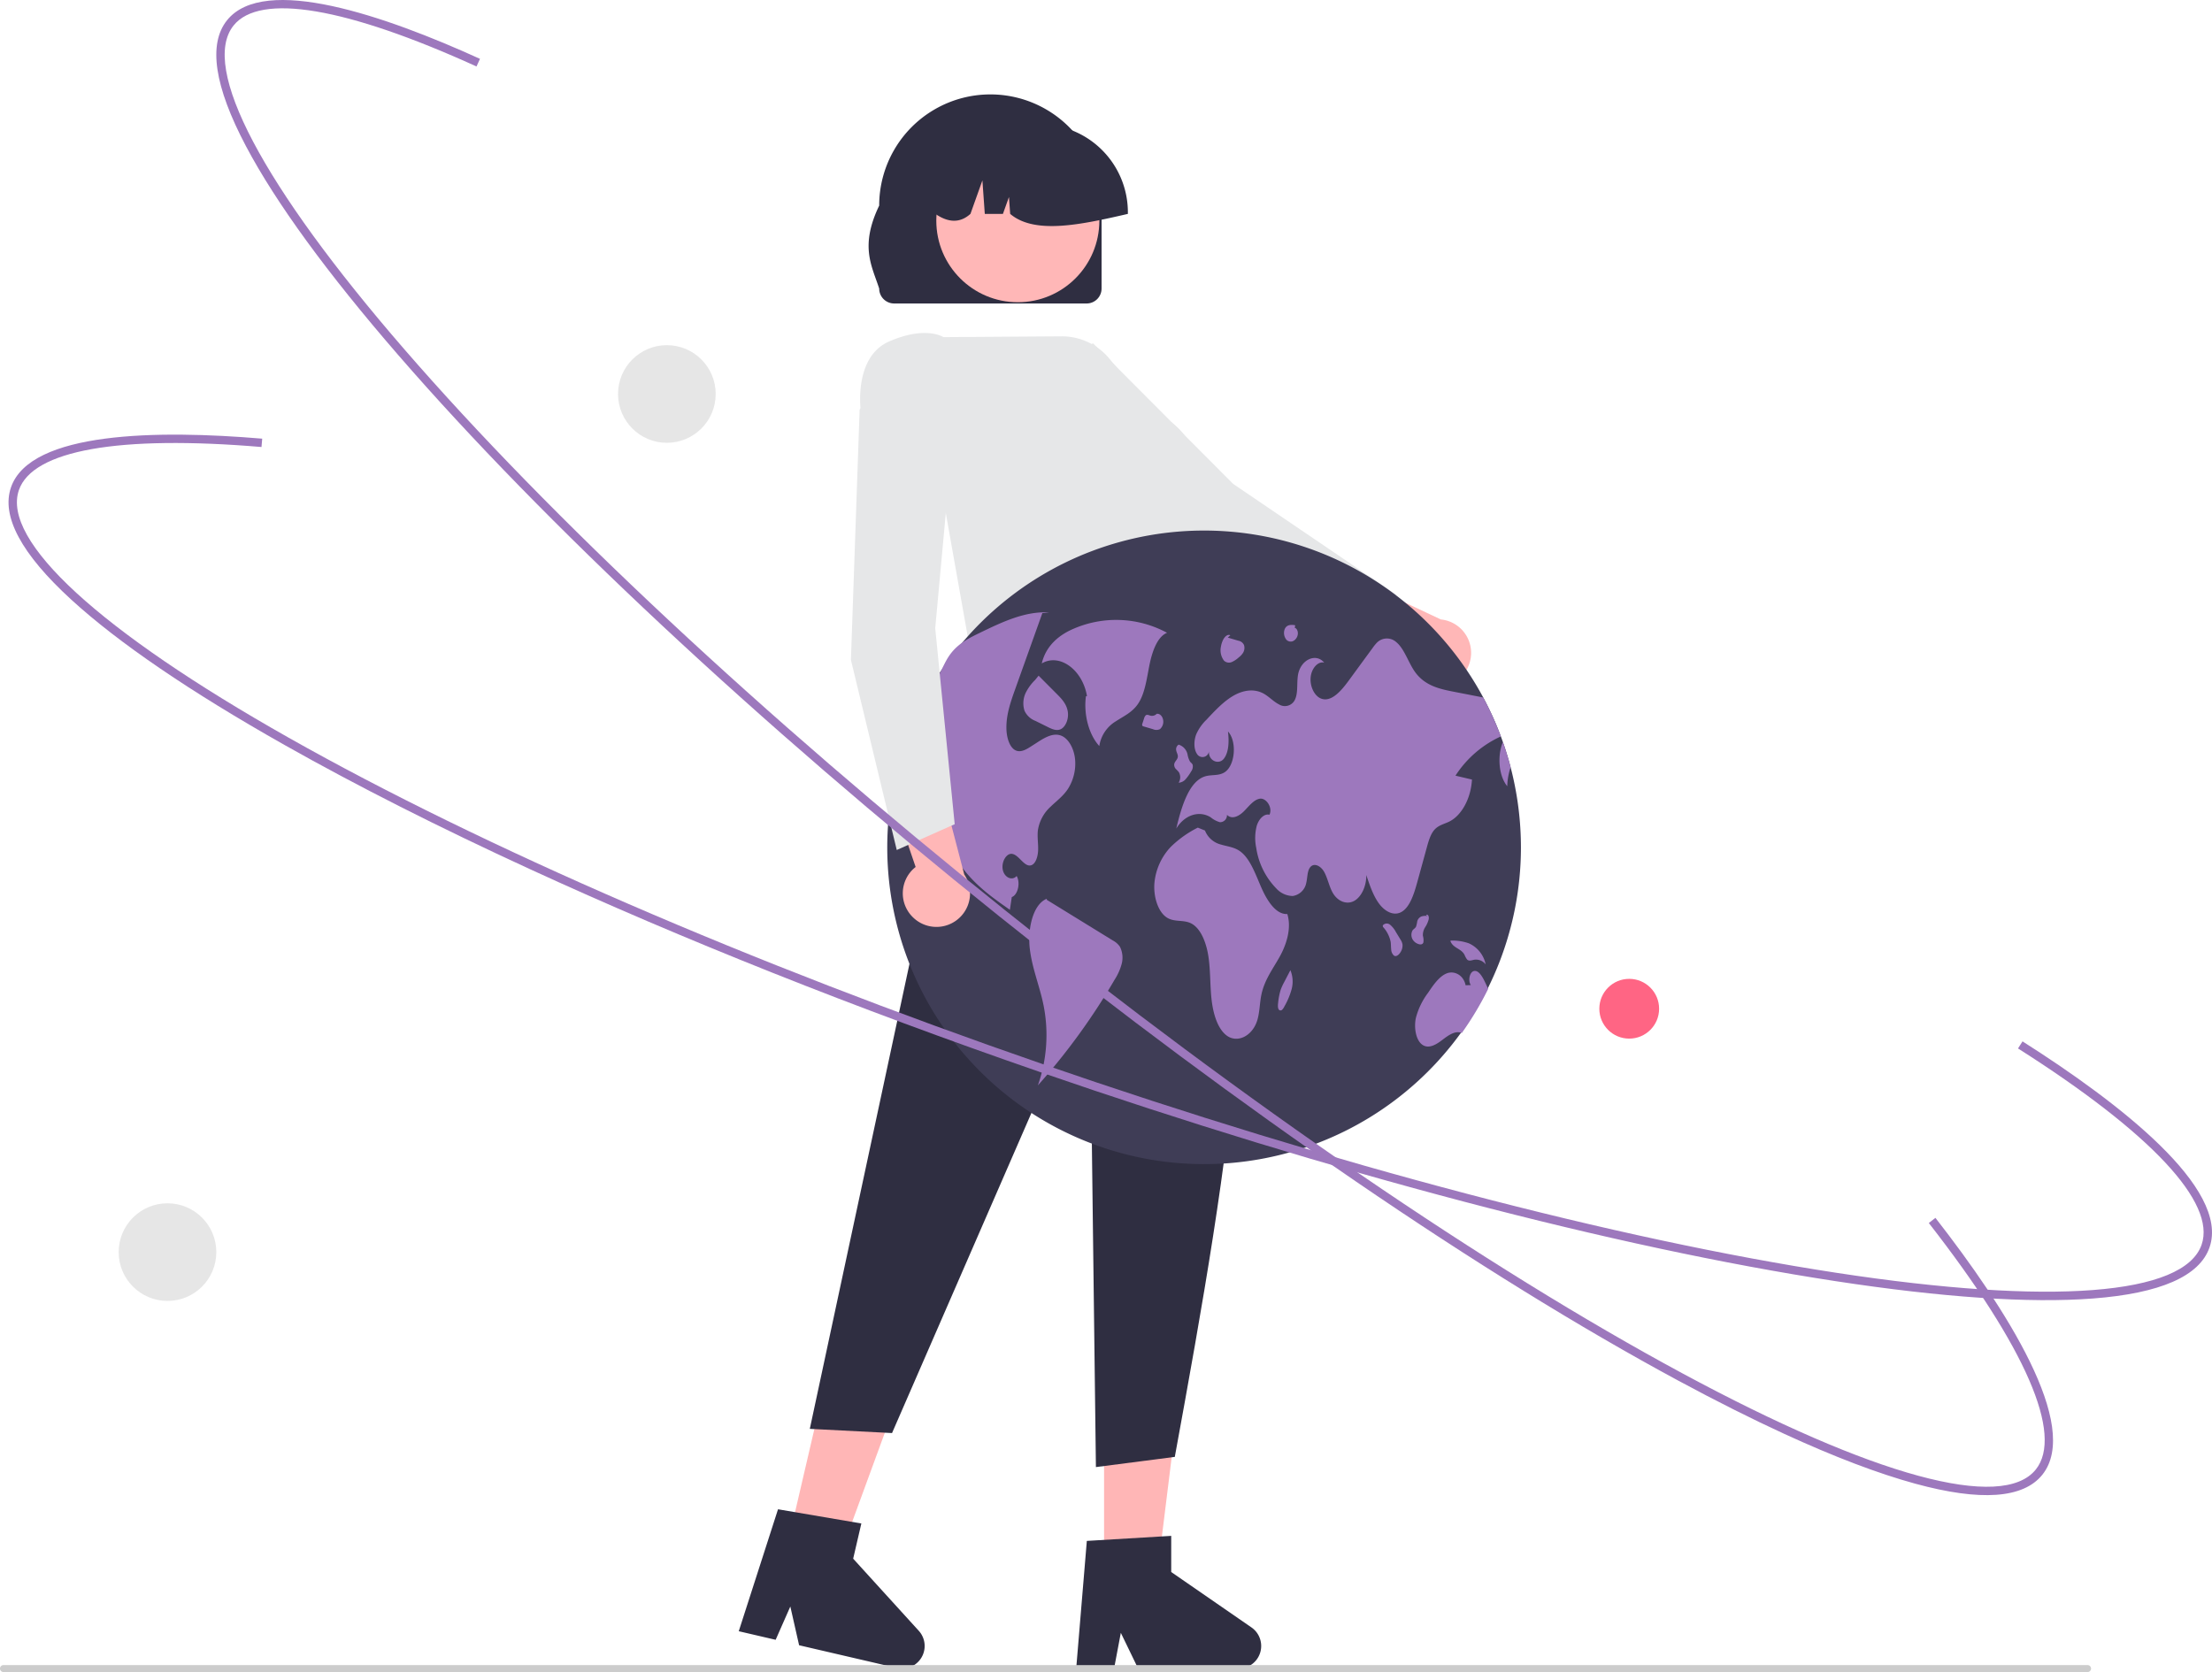 <svg xmlns="http://www.w3.org/2000/svg" data-name="Layer 1" width="792.086" height="598.836" viewBox="0 0 792.086 598.836" xmlns:xlink="http://www.w3.org/1999/xlink"><path id="a7c5c542-e960-402d-86b7-e161a3e2924b-1454" data-name="Path 2996" d="M720.356,396.315a11.965,11.965,0,0,1-13.667-12.231l-39.677-15.248,17.965-12.851,34.924,16.45a12.026,12.026,0,0,1,.454,23.881Z" transform="translate(-203.957 -150.582)" fill="#ffb7b7"/><path id="b1c26e50-8516-4a28-8986-b88082ea0766-1455" data-name="Path 2997" d="M697.683,385.376l6.195-21.853-.305-.208-58.03-39.42L595.38,273.563l-29.221,11.675,1.919,9.249.125.113,66.695,59.738.062.03Z" transform="translate(-203.957 -150.582)" fill="#e6e7e8"/><polygon points="434.278 284.709 344.469 272.12 352.374 217.013 418.492 217.013 434.278 284.709" fill="#ffb6b6"/><polygon points="281.679 554.553 300.102 558.834 325.381 489.813 298.192 483.495 281.679 554.553" fill="#ffb6b6"/><path d="M468.495,734.795l13.211,3.07,5.257-11.925,3.141,13.877,35.04,8.143A8.087,8.087,0,0,0,532.957,734.641l-23.491-25.828,2.93-12.61-29.84-5.083Z" transform="translate(-203.957 -150.582)" fill="#2f2e41"/><polygon points="395.352 564.819 414.265 564.819 423.266 491.867 395.352 491.867 395.352 564.819" fill="#ffb6b6"/><path d="M589.326,748.171h13.563l2.421-12.806,6.201,12.806h35.974a8.087,8.087,0,0,0,4.595-14.741l-28.728-19.84V700.644L593.136,702.447Z" transform="translate(-203.957 -150.582)" fill="#2f2e41"/><path d="M547.291,413.351l87.829-6.986c25.918,60.542,9.438,157.191-10.48,265.99l-28.25,3.653-2.191-174.827L523.382,663.822l-29.443-1.505Z" transform="translate(-203.957 -150.582)" fill="#2f2e41"/><path id="be563295-45cb-4583-a2cc-1b51a6e0af2d-1456" data-name="Path 3002" d="M598.415,253.926V224.212a39.816,39.816,0,1,0-79.632,0c-7.018,14.623-2.627,21.576,0,29.714a5.355,5.355,0,0,0,5.346,5.346h68.937A5.355,5.355,0,0,0,598.415,253.926Z" transform="translate(-203.957 -150.582)" fill="#2f2e41"/><circle id="e6de18e8-d8d7-4938-bc85-74b57e27a471" data-name="Ellipse 572" cx="364.468" cy="79.05" r="29.192" fill="#ffb7b7"/><path id="b4d76e12-782b-49dd-9dc2-b18e04e0f0ec-1457" data-name="Path 3003" d="M607.834,226.589A31.531,31.531,0,0,0,576.338,195.093h-5.943a31.531,31.531,0,0,0-31.496,31.496l0,.595c4.451,3.043,8.676,3.488,12.559,0l4.283-11.994.857,11.994H563.09l2.164-6.051.433,6.051c8.768,7.467,25.348,3.889,42.147,0Z" transform="translate(-203.957 -150.582)" fill="#2f2e41"/><path id="a580674d-06d2-46e1-9b07-6683bd33a718-1458" data-name="Path 3004" d="M551.403,383.701l74.325-2.828,4.155-48.624c3.204-8.9,3.256-16.547.154-22.713a22.736,22.736,0,0,0-12.552-10.849l-16.263-19.643a22.136,22.136,0,0,0-17.184-8.011l-42.259.289c-1.018-.612-7.197-3.752-19.382,1.527-13.216,5.728-10.147,25.628-10.114,25.828l.031.187.145.127,28.108,23.675Z" transform="translate(-203.957 -150.582)" fill="#e6e7e8"/><path id="ba19af05-e5c9-4e56-8465-909fb7fb4880-1459" data-name="Path 2960" d="M205.204,749.418h746.281a1.247,1.247,0,0,0,0-2.494H205.204a1.247,1.247,0,0,0,0,2.494Z" transform="translate(-203.957 -150.582)" fill="#ccc"/><path d="M748.583,454.277a113.455,113.455,0,1,1-7.183-39.952c.247.666.489,1.332.723,2.005v.006q1.571,4.436,2.767,9.036A114.226,114.226,0,0,1,748.583,454.277Z" transform="translate(-203.957 -150.582)" fill="#3f3d56"/><path d="M621.866,377.214a38.323,38.323,0,0,0-33.644-1.376c-4.704,2.047-9.657,5.72-11.226,12.351,6.347-3.746,14.562,2.172,16.196,11.666l-.381.105c-.863,6.576,1.063,13.735,4.791,17.812a12.528,12.528,0,0,1,6.013-8.918c2.739-1.801,5.769-3.109,7.86-6.204,2.478-3.669,3.108-9.032,4.092-13.924S618.42,378.577,621.866,377.214Z" transform="translate(-203.957 -150.582)" fill="#9d78bd"/><path d="M586.34,433.171c-1.758,2.64-4.106,4.296-6.212,6.358a14.301,14.301,0,0,0-4.518,8.446c-.267,2.297.146,4.632.089,6.955-.057,2.322-.831,4.937-2.411,5.514-2.494.901-4.398-3.731-6.961-4.055-2.037-.254-3.871,2.951-3.281,5.73s3.363,4.01,4.956,2.196c1.44,2.418.425,6.802-1.739,7.545-.229,1.523-.457,3.04-.679,4.562-5.47-3.826-10.997-7.716-15.648-13.319a40.429,40.429,0,0,1-9.214-21.778c-.603-6.441.292-13.808-2.665-18.764-2.367-3.966-6.428-4.842-10.083-4.594-.666.044-1.339.121-2.005.203a112.969,112.969,0,0,1,8.179-18.719,8.013,8.013,0,0,0,2.05-1.276c3.401-2.887,4.912-8.731,7.672-12.774q.267-.39.552-.761c2.824-3.687,6.606-5.584,10.261-7.348,8.091-3.928,16.416-7.907,24.957-7.361l-2.43.235q-4.255,11.917-8.516,23.834-.647,1.827-1.307,3.661c-1.612,4.518-3.274,9.328-3.027,14.385.146,2.995,1.187,6.193,3.166,7.221,1.847.952,3.864-.216,5.647-1.371.755-.482,1.504-.965,2.259-1.453,2.71-1.745,5.711-3.534,8.573-2.367,2.621,1.066,4.556,4.626,4.924,8.465A16.923,16.923,0,0,1,586.34,433.171Z" transform="translate(-203.957 -150.582)" fill="#9d78bd"/><path d="M602.455,487.411q-11.87-7.309-23.741-14.617l.134-.346c-4.92,1.874-6.963,10.62-6.15,17.772s3.57,13.546,4.963,20.515a54.454,54.454,0,0,1-2.053,28.573,234.006,234.006,0,0,0,27.489-37.879,20.265,20.265,0,0,0,2.487-5.514,8.771,8.771,0,0,0-.581-6.238A6.945,6.945,0,0,0,602.455,487.411Z" transform="translate(-203.957 -150.582)" fill="#9d78bd"/><path d="M571.223,398.767a8.751,8.751,0,0,0-.401,6.364,7.054,7.054,0,0,0,3.941,3.65l4.373,2.167c1.455.721,3.023,1.449,4.506.856,1.789-.716,3.029-3.52,2.708-6.123-.341-2.77-2.088-4.676-3.702-6.298q-3.39-3.406-6.78-6.812l-1.274,1.56A17.01,17.01,0,0,0,571.223,398.767Z" transform="translate(-203.957 -150.582)" fill="#9d78bd"/><path d="M725.142,428.38q2.951.695,5.901,1.39c-.343,6.644-3.636,12.793-8.052,15.02-1.84.927-3.89,1.269-5.413,3.001-1.377,1.574-2.075,4.023-2.716,6.364q-1.685,6.13-3.37,12.26c-1.206,4.404-2.754,9.296-5.889,10.883-2.691,1.364-5.768-.305-7.837-3.103-2.069-2.798-3.331-6.561-4.556-10.229.076,3.998-1.783,7.919-4.416,9.309-2.64,1.39-5.851.133-7.615-2.97-1.269-2.227-1.796-5.165-3.04-7.424-1.244-2.259-3.852-3.553-5.21-1.434-.895,1.409-.781,3.566-1.225,5.356a5.816,5.816,0,0,1-4.861,4.677,8.105,8.105,0,0,1-5.819-2.659,26.358,26.358,0,0,1-7.228-14.576,17.388,17.388,0,0,1,.203-7.97c.78-2.468,2.665-4.372,4.537-3.902,1.231-2.602-1.199-6.054-3.388-5.749-2.196.305-3.915,2.659-5.717,4.467-1.796,1.808-4.309,3.122-6.117,1.326a2.481,2.481,0,0,1-2.324,2.629q-.097.006-.195.004a8.998,8.998,0,0,1-3.281-1.739c-4.144-2.583-9.404-.869-12.348,4.017,1.84-7.83,4.537-16.816,10.191-18.656,2.31-.755,4.829-.133,7.012-1.44,3.865-2.316,4.645-11.067,1.307-14.677.425,3.414.343,7.399-1.459,9.734-1.802,2.335-5.584.812-5.356-2.64a2.313,2.313,0,0,1-4.302.914c-1.199-1.827-1.098-4.816-.247-6.999a16.486,16.486,0,0,1,3.699-5.254c3.014-3.23,6.073-6.498,9.563-8.528,3.496-2.031,7.532-2.716,11.035-.698,1.847,1.066,3.471,2.843,5.356,3.782a3.969,3.969,0,0,0,5.465-1.28q.032-.051.062-.104c1.402-2.462.742-6.117,1.263-9.195.933-5.438,6.371-7.983,9.385-4.391-2.253-.577-4.581,2.088-4.861,5.318-.285,3.23,1.345,6.491,3.528,7.469,3.668,1.624,7.259-2.462,10.032-6.244q4.34-5.939,8.693-11.872a14.345,14.345,0,0,1,1.555-1.891,5.002,5.002,0,0,1,6.834-.14c2.932,2.392,4.309,7.297,6.714,10.673,3.49,4.905,8.712,6.098,13.573,7.05q5.435,1.057,10.876,2.126a112.696,112.696,0,0,1,6.314,13.941A38.211,38.211,0,0,0,725.142,428.38Z" transform="translate(-203.957 -150.582)" fill="#9d78bd"/><path d="M744.89,425.373a22.872,22.872,0,0,0-1.206,6.796c-3.109-3.795-3.604-10.908-1.561-15.832Q743.694,420.772,744.89,425.373Z" transform="translate(-203.957 -150.582)" fill="#9d78bd"/><path d="M736.856,504.73a113.768,113.768,0,0,1-9.455,15.819c-2.284-.977-4.74.768-6.879,2.405-2.234,1.713-4.918,3.382-7.209,1.821-2.341-1.599-3.097-6.073-2.354-9.62a25.632,25.632,0,0,1,4.391-9.036c1.904-2.843,3.941-5.793,6.587-6.898,2.652-1.104,6.06.457,6.834,4.226l1.878-.064c-1.053-1.447-.501-4.442.914-4.969,1.631-.615,3.046,1.624,4.01,3.604C736.006,502.915,736.444,503.816,736.856,504.73Z" transform="translate(-203.957 -150.582)" fill="#9d78bd"/><path d="M664.92,477.927c-4.037.254-7.235-4.716-9.36-9.606s-4.064-10.481-7.707-12.97c-2.081-1.422-4.455-1.617-6.712-2.306a8.311,8.311,0,0,1-5.7-5.019l-2.561-1.035a38.461,38.461,0,0,0-9.723,6.933,21.732,21.732,0,0,0-5.794,12.666c-.489,5.126,1.317,10.842,4.693,12.768,2.667,1.522,5.772.563,8.474,1.955,3.376,1.74,5.38,6.796,6.138,11.788s.566,10.179,1.109,15.228,2.039,10.301,5.134,12.888c3.874,3.237,9.558.547,11.296-5.346.852-2.891.823-6.153,1.461-9.153,1.123-5.284,4.153-9.205,6.556-13.54S666.518,482.958,664.92,477.927Z" transform="translate(-203.957 -150.582)" fill="#9d78bd"/><path d="M625.026,426a10.773,10.773,0,0,1,1.051,1.116,3.667,3.667,0,0,1-.065,3.787,3.523,3.523,0,0,0,2.523-1.282,16.216,16.216,0,0,0,1.934-2.725,2.97,2.97,0,0,0,.57-2.377c-.191-.544-.642-.776-.958-1.186a8.059,8.059,0,0,1-.885-2.57,4.635,4.635,0,0,0-3.359-3.54l.202.039a1.919,1.919,0,0,0-.899,2.044c.123.792.631,1.449.581,2.257-.073,1.161-1.233,1.706-1.305,2.868A2.217,2.217,0,0,0,625.026,426Z" transform="translate(-203.957 -150.582)" fill="#9d78bd"/><path d="M618.108,406.266l.018-.004a3.241,3.241,0,0,0,.344-.367Z" transform="translate(-203.957 -150.582)" fill="#9d78bd"/><path d="M619.319,411.717a3.521,3.521,0,0,0,1.096-3.49c-.293-1.32-1.331-2.208-2.289-1.964a2.333,2.333,0,0,1-2.169.639c-.592-.152-1.242-.545-1.755-.099a2.657,2.657,0,0,0-.598,1.167q-.285.875-.57,1.75a1.104,1.104,0,0,0-.067.663.562.562,0,0,0,.431.343q1.71.504,3.42,1.008A2.947,2.947,0,0,0,619.319,411.717Z" transform="translate(-203.957 -150.582)" fill="#9d78bd"/><path d="M705.391,486.974q-.791-1.294-1.581-2.589a8.648,8.648,0,0,0-2.083-2.616,1.846,1.846,0,0,0-2.601.23l-.028.034.064.493a11.13,11.13,0,0,1,2.777,5.418c.12.882.078,1.794.184,2.68a3.126,3.126,0,0,0,.976,2.186c.83.554,1.804-.263,2.395-1.26a4.34,4.34,0,0,0,.672-2.763A4.844,4.844,0,0,0,705.391,486.974Z" transform="translate(-203.957 -150.582)" fill="#9d78bd"/><path d="M713.659,488.097a5.975,5.975,0,0,0-.193-2.409,5.288,5.288,0,0,1,.805-2.998,9.747,9.747,0,0,0,1.254-2.749,2.3,2.3,0,0,0-.06-1.346c-.174-.392-.597-.571-.839-.26l.519.334a4.723,4.723,0,0,0-2.105.102,2.605,2.605,0,0,0-1.595,1.798,11.13,11.13,0,0,1-.418,1.866c-.309.636-.908.848-1.285,1.406a3.361,3.361,0,0,0,.053,3.193,3.727,3.727,0,0,0,2.108,1.658C712.535,488.918,713.369,488.93,713.659,488.097Z" transform="translate(-203.957 -150.582)" fill="#9d78bd"/><path d="M728.382,492.539a7.242,7.242,0,0,0,.912,1.674c.705.71,1.663.274,2.518.101a4.353,4.353,0,0,1,4.141,1.661,10.541,10.541,0,0,0-6.063-7.564,17.811,17.811,0,0,0-6.235-.975l-.362.093C724.216,490.216,727.114,490.156,728.382,492.539Z" transform="translate(-203.957 -150.582)" fill="#9d78bd"/><path d="M666.024,498.033l.005.012.105-.203Z" transform="translate(-203.957 -150.582)" fill="#9d78bd"/><path d="M663.79,502.356a19.844,19.844,0,0,0-1.253,2.753,23.963,23.963,0,0,0-.908,4.71c-.113.908-.148,2.067.42,2.509a.807.807,0,0,0,1.055-.143,4.173,4.173,0,0,0,.765-1.137,26.195,26.195,0,0,0,2.583-6.129,10.666,10.666,0,0,0-.423-6.874Q664.91,500.2,663.79,502.356Z" transform="translate(-203.957 -150.582)" fill="#9d78bd"/><path d="M642.243,387.175a2.543,2.543,0,0,0,2.74.535,9.049,9.049,0,0,0,2.579-1.703,6.068,6.068,0,0,0,1.563-1.705,3.459,3.459,0,0,0,.32-2.634,2.676,2.676,0,0,0-2.04-1.613q-1.898-.563-3.797-1.126l.915-.825c-.942-.505-1.984.433-2.573,1.594a8.582,8.582,0,0,0-.781,2.404A6.171,6.171,0,0,0,642.243,387.175Z" transform="translate(-203.957 -150.582)" fill="#9d78bd"/><path d="M664.586,379.674a2.091,2.091,0,0,0,2.849.232,3.185,3.185,0,0,0,1.26-2.27c.09-.995-.403-2.102-1.106-2.188l.161-.932c-1.354-.245-3.021-.294-3.746,1.351A3.861,3.861,0,0,0,664.586,379.674Z" transform="translate(-203.957 -150.582)" fill="#9d78bd"/><path id="b456961e-c574-43f5-93e7-af00230a566f-1460" data-name="Path 3011" d="M531.203,479.418a11.965,11.965,0,0,1,.63-18.329l-13.725-40.229,21.384,5.555,9.745,37.348a12.026,12.026,0,0,1-18.039,15.656Z" transform="translate(-203.957 -150.582)" fill="#ffb7b7"/><path id="f9e29824-911d-4b82-8399-58a66d30c3ed-1461" data-name="Path 3012" d="M525.072,455.005l20.748-9.246-6.97-70.177,6.492-70.764-27.701-14.95-5.869,7.4v.168l-3.11,89.483.017.067Z" transform="translate(-203.957 -150.582)" fill="#e6e7e8"/><path d="M842.911,664.127q-17.597-8.092-37.962-19.068c-70.22-37.856-156.569-96.91-243.14-166.284C475.237,409.401,398.786,337.995,346.538,277.712c-25.451-29.366-43.784-54.515-54.489-74.749-11.334-21.422-13.62-36.602-6.795-45.118,13.296-16.591,56.595-1.647,90.578,13.811l-1.242,2.731c-46.667-21.228-77.562-26.437-86.995-14.666C275.581,174.712,297.892,217.002,348.805,275.747c52.133,60.151,128.445,131.423,214.879,200.688C650.119,545.698,736.307,604.646,806.373,642.418c68.424,36.889,114.561,49.449,126.575,34.456,9.975-12.448-3.631-43.798-38.311-88.278l2.366-1.844c25.198,32.32,52.296,74.516,38.286,91.999-6.825,8.516-22.138,9.593-45.515,3.2C876.449,678.306,860.767,672.339,842.911,664.127Z" transform="translate(-203.957 -150.582)" fill="#9d78bd"/><path d="M393.682,461.846c-32.344-14.872-61.902-29.809-87.79-44.427-33.838-19.108-59.555-36.636-76.436-52.096-17.872-16.369-25.126-29.899-21.559-40.213,6.947-20.093,52.751-20.566,89.952-17.425l-.253,2.99c-51.087-4.315-81.935,1.16-86.865,15.416-6.278,18.157,28.944,50.492,96.635,88.715,69.312,39.139,165.134,80.629,269.816,116.823C681.864,567.827,782.848,594.39,861.532,606.425c76.843,11.754,124.516,8.082,130.795-10.075,5.213-15.075-18.136-40.032-65.744-70.274l1.608-2.532c34.593,21.974,74.293,52.613,66.971,73.787-3.566,10.315-17.628,16.474-41.794,18.307-22.826,1.731-53.876-.37-92.289-6.247-78.858-12.062-180.028-38.671-284.876-74.925C510.43,511.722,448.124,486.882,393.682,461.846Z" transform="translate(-203.957 -150.582)" fill="#9d78bd"/><circle cx="238.796" cy="141.102" r="17.483" fill="#e6e6e6"/><circle cx="583.401" cy="361.273" r="10.702" fill="#ff6584"/><circle cx="59.977" cy="448.437" r="17.483" fill="#e6e6e6"/></svg>